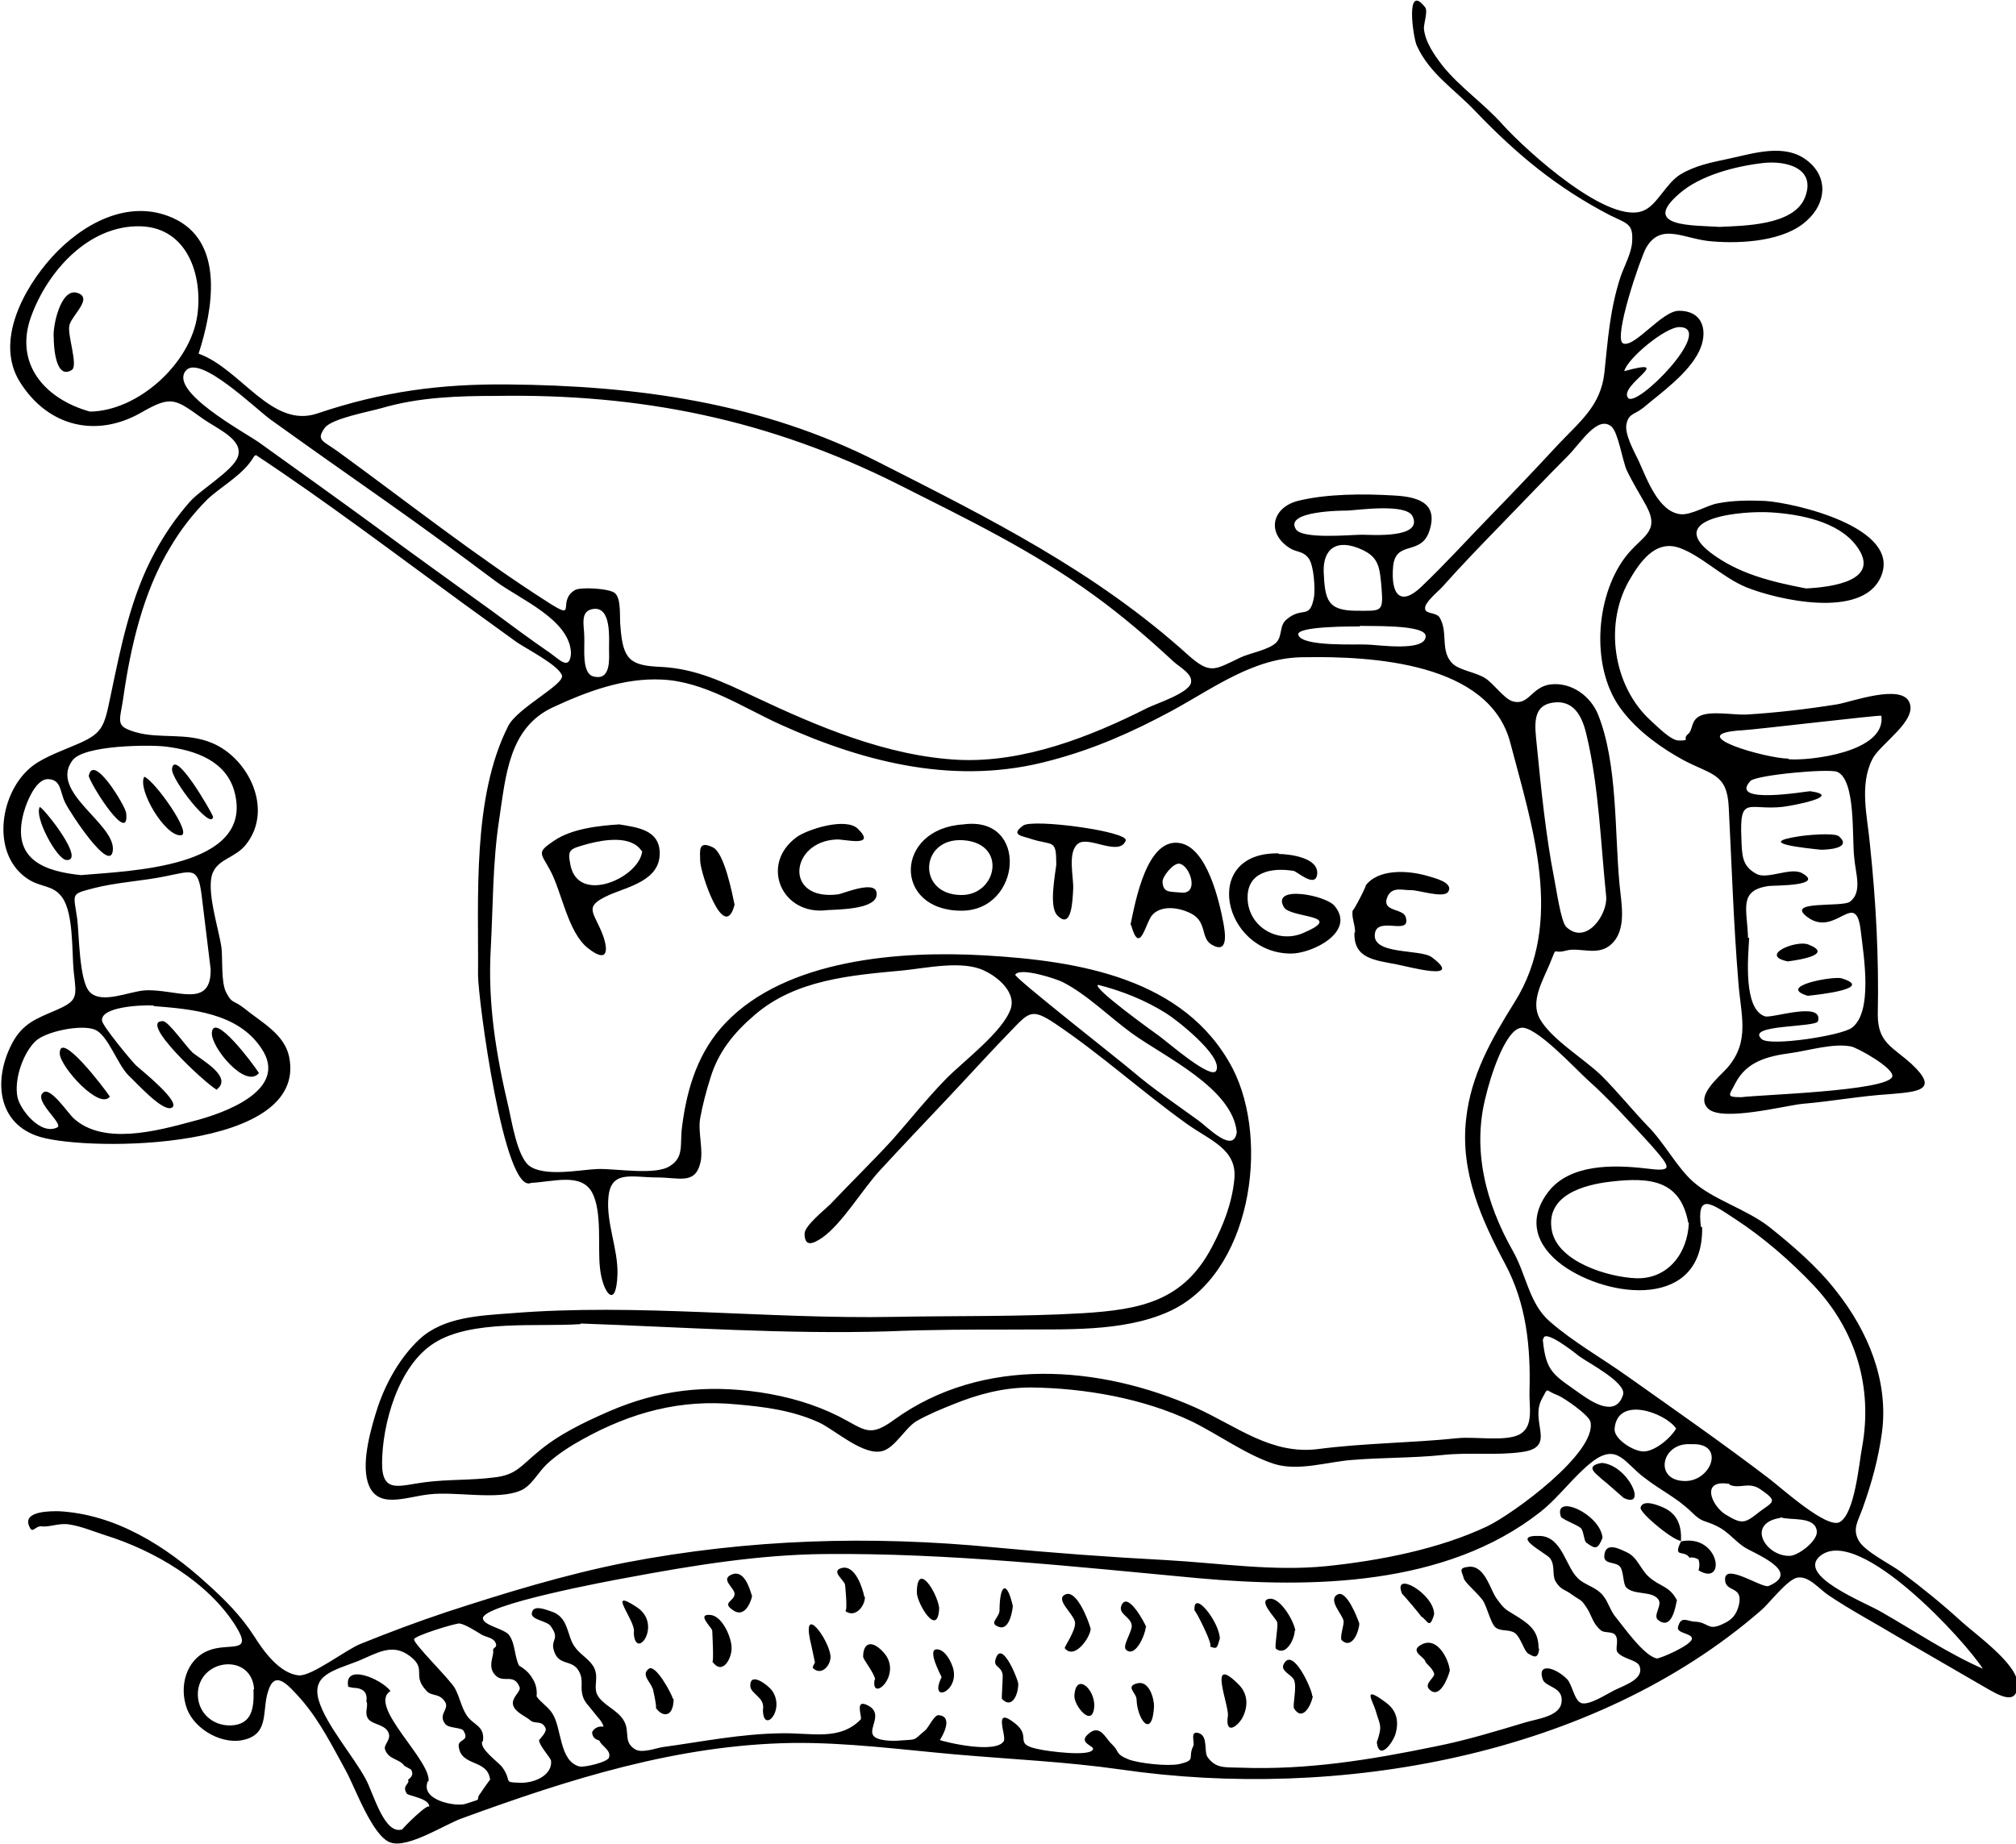 <?xml version="1.0" encoding="UTF-8"?>
<svg xmlns="http://www.w3.org/2000/svg" version="1.1" viewBox="0 0 334 305.6">
	<!-- Generator: Adobe Illustrator 28.7.0, SVG Export Plug-In . SVG Version: 1.2.0 Build 136)  -->
	<g>
		<g id="Calque_1">
			<g>
				<path d="M42.1,75.6c-1.7,3-5.2,4.8-7.7,7.1-2.4,2.4-4.5,5.1-6.2,8-4.5,7.4-6.6,16.6-7.8,25.1-.6,3.9-1.3,4.5,2,5.5,4.1,1.2,8.4,0,12.7,1.8,6.1,2.5,10.3,11.1,5.6,16.9-1.7,2.1-4.4,2.3-5.4,4.5-1.3,2.8,1,9.5,1.4,12.6.2,1.8-.1,5.8.8,7.4,1,1.9,1.1,1.1,3,2.6,2.8,2.3,6.6,4.2,7.4,8,3.2,15.6-32.9,15.7-41.2,13.3-7.2-2.1-7.9-9.6-4.6-15.7,1.7-3.1,3.9-3.9,6.9-5.2,4-1.7,3.7-2.2,3.2-6.6-.3-3.1,0-9.6-1.9-12.2-1.5-2.1-3.4-1.6-5.6-3-6.1-3.9-4.9-13.7,0-18.2,1.9-1.8,5.1-2.9,7.4-3.9,4.9-2,5.1-2.9,6.2-8.2,1.7-8.1,3.3-16.4,7.3-23.8,1.6-3,3.6-5.9,5.8-8.4,1.7-2,7.2-5.2,8-7.5,1-2.9-3.4-4.6-5.9-6.4-4.5-3.2-5.1-3.8-10-1-7.4,4.3-15.5,2.5-20.2-5-4.2-6.7.6-15.5,5.3-20.7,4.9-5.4,12.6-9.8,20-6.5,8.8,3.9,6.6,15.4,4.3,22.5,7,2.5,12.1,12.5,19.7,9.9,10.7-3.6,20.2-4.9,31.5-4.8,21.5.2,42.1,3,61.5,12.9,18.3,9.3,35.8,18,51.2,31.9,3.7,3.3,4.4,2.5,8.6.5,1.6-.8,4.9-1.3,6.1-2.6,1-1.1.4-2.8,1.7-3.8,2.6-2.2,3.8.2,4.5-3.7.2-1.3,0-5.2-.9-6.4-1-1.3-2-.9-3.3-1.8-3.7-2.5-2.7-6.6,1.5-7.7,4.8-1.2,11-1.2,15.9-.9,3.8.2,7.5,1.1,5.9,5.9-1.4,4.2-5.6,1.4-6,5.9-.4,4.6,1.2,6.6,4.6,3.4,4-3.8,7.7-7.9,11.5-11.8,3.8-3.9,7.6-7.9,11.3-11.9,3.6-3.8,7-6.4,7.6-11.8.6-5.6.9-10.5,2.7-16,.6-1.7,1.8-3.9,1.9-5.7.2-3-.7-3-3.6-4.4-8.9-4.6-15.6-10.2-22.4-17.3-3.4-3.6-7.6-6.2-9.7-10.9-.6-1.4-1.9-10.5,1.4-6.3.5.6-.2,2.6-.2,3.5.2,2.3,1.8,4.5,3.1,6.2,2.9,3.6,6.9,6.3,10,9.8,3.8,4.2,17.8,17,23.5,14.1,2.1-1,3.6-4.5,5.9-5.9,2.5-1.5,5.2-2,8-2.6,4.2-.9,9.3-2.6,13,.3,3.5,2.7,3.2,7,0,9.9-3.7,3.5-10.9,3.9-15.7,3.5-4.6-.3-8.5-3.3-11,1.1-.9,1.6-5.5,15-3.8,15.8,1.9.8,6.5-5.5,9.3-5.4,4.1,0,4.8,3.6,3.3,6.7-1.8,3.7-6.2,6.8-9.3,9.4-1.4,1.1-2.3.9-2.7,2.5-.5,1.7,1.3,4.8,2,6.3,1.4,3.1,3.3,8.4,6.9,8.8,1.8.2,4.4-1.5,6.2-1.8,2.5-.5,5.2-.5,7.8-.4,4.8.3,22.8,4.4,19.2,12.6-3.1,7.1-17.4,3.7-22.3,1.7-3.9-1.6-7.4-5.2-11-6.5-3.6-1.3-6.1,1.5-8.1,4.9-4.6,7.4-3,18.1,3.4,23.8.9.8,3.3,3.3,4.6,3.2,2,0,.4-.2,1.5-1.1.8-.7.4-2.1,1.8-2.9,1.7-1,5.8-.2,7.8-.3,5-.3,10.1-.9,15.1-1.7,2.3-.4,10.5-3.4,11.9-.4,1.5,3.1-4.9,7-6.1,9.5-2.2,4.3-.8,9.6-.4,14.1,1,9.5,1.5,18.7,1.3,28.2,0,4.7,2.4,5.3,5.6,8.2,4.7,4.4,1,4.6-3.7,5-4.8.3-9.6,1.2-14.4,1.6-2.9.3-13.3,3-15.6.8-2.2-2.1,1.8-5.2,3.2-6.8,3.8-4.4,2.2-8.7,1.8-14.2-.8-9.7-1.1-19.4-1.6-29.1-.3-5.4-2.8-5.2-7.4-7.6-3.7-2-7.6-4.8-10.2-8.2-5.3-6.7-4.6-18.7.4-25.4,2.7-3.6,5.9-4.1,3.6-8.5-1.1-2-2.3-3.9-3.3-6-.7-1.6-1.4-6.2-2.5-7.2-2.3-2-5.1,2.7-7.3,4.9-3.6,3.6-7.1,7.3-10.7,11-3.4,3.5-6.8,7-10,10.6-.6.7-3,2.6-2.9,3.6,0,1,1.8.6,2.4,1.5,1.5,2.5,0,5.6,2.2,7.7,1.2,1.1,3.9,1.4,5.4,2.4,1.3.8,3.1,3.4,4.5,3.8,2.7.8,3.1-2.4,6.3-2.8,3.5-.4,6.7,2,7.9,5.1,3.2,8.1,2.7,19.3,3.5,27.9.3,3.3,1.3,7.7-1.4,10.1-2.2,2-5.2.4-7.4,1-2.5.7-1.4-1-2.7,2.1-1.2,2.9-3.3,6.3-1.7,9.2,1.9,3.4,7.3,6.6,10.2,9.4,2.7,2.7,5.1,5.7,7.7,8.4,2.7,2.7,4.8,6.8,7.5,9.2,3.4,3,8.7,4.5,12.5,7.4,3.9,3.1,8.1,6.7,11.2,10.7,5.3,6.7,8.7,14.9,7.6,23.4-.6,4.4-1.7,8.4-3.2,12.6-.8,2.2-1.7,3.4-.7,5.3,1,1.9,5.4,4,7.1,5.3,3.5,2.6,6.8,5.3,10.1,8.3,2.1,1.9,8.9,6.8,9.1,9.9.3,4.3-3.2,2.1-5.3.9-4.8-2.8-9.7-5.6-14.5-8.4-3.8-2.3-7.8-4.4-11.5-6.9-1.5-1-3.2-3.2-5.1-2.9-1.7.3-4.7,4.3-6,5.4-27.9,24.3-70.3,31.6-106.1,26.4-9.1-1.3-18.3-1.7-27.4-2.5-9-.8-18-2-27-1.9-19.1.3-37,6-54.8,12.5-2.8,1-8.9,5-11.8,4-3-1-5.9-9.2-7.4-11.9-2.2-4-4.3-8.2-7.3-11.7-2.4-2.7-4.5-5.1-5.6-1.4-1,3.1.2,6.8-3.7,7.9-3.7,1.1-8.4-1.6-9.7-5-1.4-3.7-.2-8.2,3.5-9.7,3.4-1.4,7.5.7,4.6-4-4.6-7.4-13.6-12.6-21.6-15.1-1.9-.6-4-1.5-6-1.8-1.7-.3-3.3.5-4.7.3-1.1,0-1.4,1.4-2-.1-1-2.5,3.8-2.4,4.9-2.4,9.5.5,17.8,5.8,24.6,12,3,2.7,5.6,5.3,7.8,8.7,1.5,2.4,4.2,6.2,7.4,6.5,2.1.2,7.9-4.3,10.2-5.2,4.7-1.9,9.5-3.7,14.3-5.3,9.8-3.2,19.6-6.2,29.7-8.2,20.4-3.9,40.5-4.5,61.1-2.5,9.5.9,18.9,1.6,28.4,2.1,8.9.5,17.7,1.9,26.6,1,8.7-.9,18.6-2.8,26.6-6.6,4.2-2,18.2-12.2,17.1-17.3-.2-1.1-4.4-4-5.4-4.4-2.2-.8-1.5-1.5-2.6.5-2.2,3.9,2.6,8.1-3.4,8.9-4.2.6-8.9,0-13.2.5-4.9.5-9.9.4-14.8.8-4.2.3-8.8,1.9-12.9.7-4.7-1.5-9.3-4.9-13.8-7.1-8-3.8-17.7-5.5-26.6-5.6-4.6,0-8.7,1.1-12.9,2.8-2,.8-4.2,1.7-6.1,2.8-1.8,1.1-3.5,4.3-5.5,4.9-3.1,1-8-3.5-10.6-4.7-4.4-2-9-2.6-13.7-3-9.2-.9-17.4,1.3-25.5,5.8-2,1.1-4.2,2.5-5.9,4.1-1.4,1.3-2.6,3.7-4.4,4.4-3.8,1.6-10.7.1-15,.6-4,.4-8.9,2.7-10.3-2.1-1-3.5.6-9,1.7-12.4,1.4-4.1,3.7-8.2,6.9-11.2,4-3.7,10-3.9,15.2-4.3,21-1.7,42.3,1,63.4.6,10.4-.2,20.8,0,31.2-.6,9.7-.6,16.8-2,21.5-11,1.9-3.6,3.3-7.2,3.7-11.2.5-5-4-6.4-7.9-9.2-7.4-5.3-14.2-11.5-21.8-16.6-3.9-2.6-4.3-1.9-7.4,1.3-3.6,3.7-7.1,7.6-10.7,11.4-3.6,3.8-7.2,7.6-10.8,11.5-3,3.2-6.3,8.9-9.7,11.3-1.5,1-2.9,1.6-2.9-.7,0-1.3,3.4-4,4.3-4.9,3.4-3.6,7-7.1,10.3-10.7,2.9-3.3,5.6-6.7,8.7-9.9,2.9-3,9.7-8,10.9-11.9.7-2.5-1.9-5-4.5-6.2-3.6-1.7-9.5-.4-13.4,0-8.6.8-17.8,1.5-24.6,7.4-3.4,2.9-6,6.1-7.3,10.4-.7,2.2-1.3,4.5-1.7,6.7-.4,2.3.6,5.4,0,7.5-.9,3.5-3.5,2.3-7.1,2.3-4.2,0-7.7-1.3-8.1,3.3-.4,4.2,1.6,8.5,1.5,12.7-.2,6.2-2.5,3-2.9-1-.4-3.5.4-9.3-1.3-12.5-1.8-3.3-6.3-1.8-10.1-1.6-4.5,2.1-8.8-30.6-8.8-34.4.1-12.8-1-29.5,5-41.3,1.5-3,9.4-6.9,8.9-8.4-.6-1.7-5.9-4.4-7.5-5.5-2.9-2.1-5.8-4.2-8.7-6.3-11.4-8.3-22.7-16.9-34.5-24.7ZM328.5,276.5h0c-2.9-4.6-20.3-23.6-26.8-18.8-4.4,3.3,7.3,7.8,10,9.4,5.6,3.2,10.9,6.8,16.8,9.4ZM96.2,219.4c-7.1.5-18-.8-24.2,3.1-6,3.7-8.7,13.5-8.7,20,0,5.1,3,3.6,7.1,3.1,3.8-.5,7.7-.3,11.5-.8,3.6-.4,4.4-1.9,7.2-4.2,3.4-2.9,7.6-4.9,11.7-6.7,8.3-3.6,16.1-4.5,25.1-3.2,4.6.7,8.9,1.9,13.1,4,4.3,2.2,5,3.6,9.2.5,14.6-10.5,34-9,49.8-2,6.9,3.1,12.6,7.9,20.4,6.9,7.7-1,15.4-1,23.1-1.8,2.7-.3,7.9.6,10.2-.6,2.5-1.3,1.6-4.6,1.7-7.2.2-7.3-.5-14.4-4-21-4-7.5-7.5-15.3-6.5-24.1.8-7.3,4.2-13.2,8-19.3,8.4-13.3,2.9-29.3-.7-43.1-3.5-13.2-22.8-14.3-34.2-14.1-8.2,0-14.9,5.1-21.9,8.9-6.5,3.5-12.8,6.3-20,8.2-15.4,4.2-30.5.5-44.7-5.9-6.4-2.9-12.7-7.2-19.8-7.5-6.3-.3-12.4,2-18,4.6-7.3,3.4-7.8,11.3-8.9,18.6-1.1,7.2-1,14.2-1.4,21.5-.5,9.1.9,17.5,3,26.4.5,2.2,1.4,7.8,3.3,9.4,2.5,2,8.6.7,11.4.6,3-.1,9.6,1.1,12-.5,2.4-1.5,1.6-3.6,2-6.5.8-6.4,2.7-12.5,7.2-17.2,10.1-10.6,29-12,42.9-11.2,15.5.9,33.2,3.7,41.1,18.7,6.3,12.2,3,34.2-10.5,40.3-7.7,3.5-17.5,2.9-25.8,3-6.9,0-13.8,0-20.8.3-17,.5-33.9-.7-50.9-1.3ZM155.3,288.2c1.7.6,9.7,2.4,11,.3.5-.9-1.9-5.9,1.8-3,3.1,2.4-.6,3.5,4.3,4.4.8.2,8.4,1.3,8.7-.1.1-.5-2.3-1-1-2.3,2.1-2.1,3,.5,4.1,1.5,1.3,1.2.5,1.6,2.7,2.5,1.8.7,6.6,1.2,8.5.8,2.9-.7,1.3-1,2.3-3,.3-.5-.7-2.7,1-2.1,1.5.6.7,3.1,1.4,4,1.4,1.9,2.9,1.6,5.5,1.7,11,.4,21.4-1.3,32.1-3.5,5.1-1,10-2.5,15-4,2-.6,5.7-1,6-3.3.4-2.6-2.6-2.5-3.1-3.8-1-2.9,2.1-2,4-.1.9.9,1.2,3.6,2.4,4,1.3.4,4.2-1.5,5.4-2.1,1.8-.9,5.1-1.9,4.2-4.1-.5-1-2.7-1.1-3.6-2.2-.5-.6.3-2-.4-2.9-.5-.6-1.7-.3-2.3-.7-1.4-1.1-1.6-2.5-2.3-3.6-1.1-1.7-.9-1.2-2.6-2.4-1.2-.9-1.8-.7-2.7-2.2-.6-1.1,0-2.6-.9-3.8-.7-.9-6.9-3.9-1.6-3.7,3.6.2,4.2,5.1,6.2,7,1.2,1.2,3,1.4,4.2,2.9.9,1.1,1.2,2.6,2.2,3.7,1.3,1.6,4.6,6.3,6.7,6.7.6,0,5.5-2.1,5.8-3.2.2-1-2.6-.9-2.3-2,.5-2,1.6-.9,2.8-.9,2.3.1,2.1,1.6,4.6.4,1.6-.7,2.3-1.6,2.7-3.2.7-3.2-2.2-2-2.3-4.1-.2-3,6.1,1.4,7.2,1,5.7-2.4-2.5-5.4-4.1-6.5-1.6-1.1-2.6-2.5-4.4-3.4-2.2-1.1-2.4-.5-4.3-2.4-2.5-2.4-5-3.5-7.7-5.6-3.3-2.4-4.5-5.9-8.7-2.7-3.1,2.4-5.5,5.9-8.7,8.4-15.6,12.2-37.7,12.6-56.6,10.9-20.4-1.9-41.4-4.2-61.9-4-10.9.1-21.9,1.9-32.6,3.9-2.8.5-24.3,4.5-24,6.8.2,1.2,3.7,1.7,4.4,2.8,1,1.5.8,3.4,1.6,5,.9.5,1.7,1.2,2.2,2.1.6.9.8,1.9.7,3,.7,1,2,1.8,2.6,2.8,1.6,2.4,1.1,7.9,4.5,8.8.7.2,4.7-.7,4.9-1.5.4-1.2-1.3-1.9-1.6-2.8-.8-.2-1.2-.7-1.2-1.4.4-.7,1-1,1.9-.9-.3-1-.9-1.4-1.8-2.6-.6-.8-1.3-1.4-1.6-2.3-.6-1.7.2-2.7-.7-4.3-1.1-2-3.3-.8-4.1-3.3-.7-2,1.1-1.9-.6-4.2-.6-.8-3.1-1-3.1-2,.1-1.7,2.5-.6,3.2-.4,2.9.9,2.6,3.9,3.8,5.7.9,1.4,2.3,2,3.2,3.4,1,1.7,0,3.2.6,4.6.8,1.8,3.5,2.6,4.5,4.5,1,1.8-.2,3.5,1.9,4.7,1.1.6,3.3-.2,4.4-.4,6.6-.9,12.9-2.2,19.7-2.3,5.1-.1,9.7,1.3,13.2-2.3.3-.4-1.2-3.7,1.4-2.2,2.3,1.4-.2,3.7.7,4.9.7.9,3.3.9,4.4.8,3.1-.2,2.1,0,4.2-1.7.5-.4,1.5-2.6,2.2-2.5,2.5.2.7,3.4.1,4.3ZM82.3,65.6s0,0,0,0c-6.4,0-12.8.2-19,2-2,.6-8.3,1.7-9.5,3.3-1.5,2.1-.3,2.1,2.3,4,11.4,8.3,22.8,17.3,34.7,24.9,5,3.2,1.4-.1,4.4-2,.9-.6,5.9-.3,6.7.5,1.1,1,.7,4.2.9,5.6.4,5.4,1.6,6.4,6.7,6.6,5.8.3,10.3,2.5,15.4,4.9,10.6,5,22.1,9.9,33.9,10.5,10.8.5,21.8-3.8,31.3-8.6,1.4-.7,6.7-2.4,7.2-4.1.4-1.5-1.8-2.6-2.9-3.6-4.2-3.9-8.5-7.6-13.2-11-10.2-7.4-21-12.6-32.3-18.3-21.5-10.8-42.8-15.1-66.7-14.7ZM282,203.3c.3,13.7-15.5,11.9-23.2,6.3-4.3-3.2-5.8-7.5-2.3-12.1,3.6-4.7,10.9-4.5,16.1-3.9,4.7.6,4.3,0,1-3.8-3.4-3.7-6.9-7.6-10.6-10.9-1.9-1.7-8.6-9-11-8.6-2.8.4-5.3,9-5.8,11.2-2.4,9,0,17.9,4.4,25.7,2.3,4,2.7,8.8,6.2,11.8,3.9,3.4,8.7,6.1,12.9,9.1,7.9,5.6,15.8,11.1,23.4,16.9,2.1,1.6,9.6,8.4,11.7,7.2,2.5-1.4,3.2-9.8,3.7-12.4,1.8-9.9-1-19.4-8.1-26.9-3.8-4-8.3-7.9-12.9-10.9-4.1-2.7-6.4-4.4-5.7,1.3ZM289.8,155.4c-.2,3.2-1,11.8,2.6,13,1.1.4,9.7-2.6,8.8.8-.3,1.1-12.2.5-9.3,3,1.4,1.2,13.2-.6,14.9-1.9,3.5-2.6,2-11.7,1.5-15.9-.8-7.4-4.1,1-8.8-2.4-4-2.9,5.8-1.6,7-2.6,2.1-1.6.9-4.7.7-7.3-.4-3.3.3-12.8-2.8-14.2-1.3-.6-13.4.5-14.4,1.5-3.7,4,9.3,1.7,9.9,1.7,5.6.8-2.9,2.4-4.6,2.6-5.6.6-7.1-2-6.8,5.1.1,3,.1,4.7,2.5,6,1.8,1,5.7-1.2,7.6-.1,3.7,2.1-4.4,2-5.5,2.1-5.2.7-3.6,3.9-3.5,8.6ZM14.9,68.2c8-.1,16.7-8,17.8-16,.9-6.5-1.6-14.4-9.3-14.7-8.7-.3-15.6,7.5-18.3,15.1-2.7,7.7,2.3,13.5,9.8,15.6ZM25.5,166.6c-2.6-.1-8.8.3-8.6,2.5,0,.8,4.8,6.6,5.6,7.4.5.5,8.1,6.5,5.8,7.1-1.6.4-5.7-4.2-7-5.4-1.9-1.9-3.4-6.7-5.6-7.6-2.3-.9-8.1.3-9.8,1.9-2.1,2-3.6,6.4-3,9.3.4,2,3.8,6.4,6.6,5,1.1-.6-4.1-4.5-2.3-5.8,1.2-.9,4.1,3.5,5,4.3,4.9,4.5,13.8,2.1,19.7.5,5.2-1.3,16.1-5.2,11.4-12.1-3.9-5.9-11.6-6.5-17.9-7ZM13.4,145c8-.7,28.6-1.2,25.5-13.6-1.3-5.3-6.5-7.1-11.5-7.7-2.4-.3-13.5-.3-15.4,2.3-3.9,5.2,7,10.4,6.7,14.8-.3,4.3-7.2-6.3-7.9-7.8-.9-1.8-.6-3.8-2.8-3.9-2.3-.1-4,4.8-4.3,6.5-1.4,7,3.9,8.8,9.7,9.4ZM70.9,295.1c-1.4,3.2,4.6,4.3,6.2,3.8,3.4-1.1,1.3-.3,2.6-1.9-.1.1,1.5-2.2,1.5-2.1-.4-3.5-4.8-2.1-5.2-5.5-.2-1.3,1.9-.8.8-2.6-.3-.6-2.4-.4-3-1.1-1.3-1.6.6-2.4,0-3.6-1-1.7-2.3-.9-3.2-2-2.4-2.6.2-3.5-2.7-5.7-2.9-2.2-5.4-.5-8.5.8-4.1,1.6-7.8,2.3-6.6,6.5,1.2,4.1,5.7,9.2,7.8,13.1,1.3,2.4,3.1,9.4,6.1,8.3-.3.1,4.6-4.8,4.4-3.6.3-1.5-3.4-1.9-3.7-2.3-.9-1.4.6-1.6.2-2.3.7-.5.9-1,.5-1.7-.4-.2-.7-.4-1.1-.6-.8-1.2-2.6-1-3.2-2.7-.3-.8,1-1.6.6-2.7-.5-1.5-2.7-1.4-3.4-2.4-.7-1,.1-2.2-.3-2.9.2-1.2-.3-2-1.6-2.2-.5,0-.9-.1-1.4-.2-.8-4,5.5-1.3,7,.7-3.9,2.4,6.8,11.5,6.3,15ZM34.9,160.6c-.5-4.1-1-8.2-1.5-12.3-.6-4.7-1.5-4-6-3.1-3.9.8-8.2,1-12,2-3.8,1-3.2.8-2.6,5.1.3,2.3.3,10.4,2.1,12.1,2,2,6.4-.1,9.1-.3,5.1-.3,11,3.2,10.9-3.5ZM94.6,108.4c0-5.7-8.5-9.1-12.5-12.1-6-4.5-12-8.9-18.1-13.2-6.4-4.5-12.8-9-19.2-13.6-2.6-1.9-11.7-10.8-14-8.1-2.9,3.4,9.5,10.1,12.1,11.9,6.4,4.6,12.7,9.1,19,13.7,6.5,4.8,13.2,9.6,19.7,14.3,3.1,2.3,6.2,4.6,9.4,6.8,1.6,1.1,3.4,3.2,3.6.1ZM266.1,148.5c-.9-8.7-1.2-18-3.2-26.5-.6-2.7-1.8-6-5.4-5.6-3.8.4-3.2,3.9-2.9,7,.7,7.1,1.5,15.1,2.9,22.2.3,1.4,1.1,7.2,2,8,3.3,3.1,6.9-2.1,6.6-5.1ZM279.7,202.6c-1.3-7-6.2-7.6-12.9-6.8-4.3.5-10.8,2.2-9.7,8.1,1,5.2,9.3,7.7,13.9,7.9,5.3.2,8.6-4.1,8.8-9.2ZM299.2,97.5c4.3-.2,12.6-1.3,8.4-7-3-4.1-9.4-5.3-14.2-5.6-4.5-.3-17.5.8-10.1,6.6,4.7,3.6,10.2,4.9,15.9,6ZM79.9,288.5c-.5,1.3,2.6,3.4,3.3,4.3,1.8,2.5-.1,2.5,3.1,2.6,2.7,0,5.2-1.5,5-3.6,0-.5-1.8-2.3-2-3.4,0-.2,1.3-1.3,1.1-2-.6-1.5-1.8-.6-2.6-1.4-.7-.6-2.5-1.3-2.8-2.5-.3-1.2,1.3-2.2,1.1-2.9-.9-2.4-2.6-.7-3.9-1.9-1.6-1.4-.3-3.4-.5-4.2-.1-.6.8-.4.4-1.3-.4-.9-1.6-.9-2.4-1.4-.8-.5-2.7-1.7-3.6-1.8-.8,0-7.3,2-7.5,2.6-.2.7,6.1,6.8,6.8,8.2.8,1.5,1,3,1.9,4.4,1.1,1.7,3.1,1.7,2.7,4.4ZM204.9,187.6c-.7-7.3-12-12.5-17.4-16.4-3.7-2.7-7.5-6.5-11.5-8.5-1-.5-7-2.5-7.8-1.2-.3.4,17.7,14.5,19.3,15.9,3.5,3,7.4,5.6,11.1,8.3,1.4,1,5.8,5.6,6.3,1.9ZM284.8,37.6c4-.2,12.3-.2,14.2-4.8,2-4.9-3-6.2-6.8-5.8-4.5.5-10.5,2-14,5.1-6.5,5.6,2.5,5.2,6.7,5.5ZM288.5,181.8c2.9-.4,24.2-1,25-3.4.4-1.4-5.8-4.8-6.8-5-3-.6-7.1.7-10.1,1.1-3.6.5-7.2,1.3-9.1,5-1,2-1.7,2.3,1.1,2.3ZM296.3,125.8c3.3.3,16.2-1.1,15.4-7.2,0-.2-20.9,2.3-23,2.4-10.5.6,4,4.7,7.6,4.7ZM224.8,101.2s0,0,0,0c4,0,4.4.3,4.1-3.6-.3-3.5-.4-5.2-3.2-6.5-4.3-2-6.5-.1-6.4,3.6.2,4.7.6,6.5,5.5,6.5ZM42.1,279.9c-.4-5.9-8.7-5.2-9.3.3-.3,3.3,2.2,5.8,5.5,5.7,3.5-.2,3.8-2.9,3.7-6ZM225.6,88.6s0,0,0,0c1.5,0,10.3.7,8.4-3.1-1.1-2.1-8.9-1-10.7-.9-.7,0-10.6,0-8.6,3.1,1.1,1.7,9.1.9,11,.9ZM255.6,221.9c.5,5.5,1.8,5.9,6.3,9.1,1.7,1.2,5.8,4,7,.1.6-2-5.8-5.3-7.3-6.4-.6-.5-5.9-4.7-5.9-2.8ZM181.9,163.2c-.9.5,8.8,7.5,10.2,8.5,1.5,1.1,8.6,7.3,9.4,5.7,1.2-2.4-6.8-8.6-8.3-9.5-3.5-2.2-7.3-3.7-11.2-4.7ZM225.3,103.6c0,0,0,.1,0,.2-.6,0-10.7-.1-10.2,1.4.6,2,9.6,1.5,11.3,1.6,1.7,0,9.8,1.3,9.8-1.4,0-2-9.7-1.6-10.9-1.7ZM278.2,54.2c-2.3,0-8.6,5.2-9.1,7.3,8.7-2.4-.9,2.3.6,4.4,1.3,2,14.7-11.7,8.5-11.7ZM277.7,236.7c-1.8-2.6-9.7-5.5-10.2,0-.2,1.7,3.1,3.8,4.8,3.8,1.8,0,4.4-2.1,5.4-3.8ZM286.6,245.9c-4.9-.9-3.1,3.5-.8,5,2.8,1.7,3.2,1.6,5.7-.4,2.3-1.7,3.1-1.7.2-3.7-2-1.4-3.4,0-5.2-.8ZM96.8,105.5s0,0,0,0c.1,1.8-.5,6.2,1.6,6.6,2.9.7,2.5-3.1,2.5-4.6,0-1.8.4-7-2.6-6.6-2.3.3-1.5,2.8-1.5,4.6ZM295,251.5c-5.8.9-2.5,6.4,1.5,6.3,1.4,0,4.7-2.5,4.5-4.1-.3-2.6-4.6-1.7-6-2.3ZM280.2,239.3c-5-.4-6.3,6.1-1,6.1,4.4,0,6.7-6.4,1-6.1Z"/>
				<path d="M102.6,136.6c3,.5,6.7.9,6.7,4.8,0,4.5-5.2,5.5-8.4,6.9-4.4,2-2.5,2.7-1,6.7.9,2.5.8,4.7-2.5,2.1-3.3-2.6-4.3-9.2-6.2-12.8-1.6-3-2.4-3,.6-5,2.9-2,7.5-2.5,10.8-2.7ZM106.3,141c-1.7-2.6-6.1-1.9-8.8-1.2-3.2.9-3.5.9-3,3.5,1.3,6.7,11.5,2.1,11.9-2.3Z"/>
				<path d="M211.8,141.5c1.8,0,6.9.6,6.4,3.5-.4,2.1-3.3-.6-3.9-.7-3.7-.6-7.8.2-7.6,4.7.2,4.6,5,7.4,9.2,5.6,7.2-3.1-2.1-2.4-3.2-4.3-2.1-3.7,6.9-2,8.4-.2,3.6,4.3-3.7,7.9-7.2,7.9-11.3,0-15.1-16.9-2-16.6Z"/>
				<path d="M187.3,153.2c.8-3.8,2.7-14.5,8.2-13.5,4.5.8,6.5,9.6,7.2,13.3.2,1.2,1,5.3-2,3.5-1.8-1.1-.7-3.7-3.3-5.1-2.1-1.1-4.9-1.4-6.4.1-1.2,1.1-2.1,7.1-3.6,1.8ZM195.7,147.9c3.1.3,1.4-4.7-.4-4.8-1,0-2.7,2.1-2.7,3,.1,1.9,1.2,1.6,3.1,1.8Z"/>
				<path d="M224.5,154.5c0-1.5-.6-2.3-.4-3.7-.1.7,2.7-4.8,2.1-4,2-2.8,6.9-2.7,10.5-1.6.6.2,4.3,1,3.2,2.6-.8,1.1-5.1-.4-6.2-.3-1.4,0-3-.6-3.8,1-1.2,2.7,2.6,1.9,3,3.5.9,3.1-4.6-.2-5.1,2.6-.7,3.7,7.5,2.6,9.4,4,5.6,4.2-4.1,1.5-5.8,1.2-3.5-.7-7.2-.9-7-5.3Z"/>
				<path d="M159.6,136.6c10.9-1.5,9.7,14.3-.3,14.3-11.4,0-11.1-13.6.3-14.3ZM159.3,148.3c5.7,0,7.5-8,1-9-7.9-1.2-8.7,9-1,9Z"/>
				<path d="M137.1,150.8c-7.6,1-11.3-7.6-5.1-12.1,1.8-1.3,8.1-3.3,10.1-1.4,3.3,3.2-2.3,1.7-3.5,1.8-7.7.3-8.8,10.2.2,9.1.9-.1,7-2.8,6.4.3-.5,2.2-6.5,2.2-8.1,2.3Z"/>
				<path d="M175,143.3c0-4.4-.5-3.1-4.2-4.3-1.4-.5-3.5-.6-1.3-2.2,1.6-1.2,17.7,1,17,2.5-1.1,2.7-6.2-.9-7.9.5-1.8,1.4-.7,5.5-.8,7.5-.1,1.7-.2,7-2.7,4.3-1.3-1.5-.3-6.6-.1-8.3Z"/>
				<path d="M121.7,149.9c-1.7,6.6-5.7-5.3-5.7-7.3,0-1.6-.4-3.4,2.1-2.2,1.9.9,3.2,7.6,3.6,9.5Z"/>
				<path d="M277.8,265.2c-.2,1-.8,4.9-3,3.3-1.1-.7.6-2.4,0-3.4-1-1.6-4.1-.7-5.4-2.1-.5-.5-.4-2.7-1-3.4-.7-.9-2.8-.3-2.6-1.9.2-2.4,2.8-.9,3.7-.5,1.8.8,2.3,2.9,3.7,4.1,1.9,1.7,3.4,1.4,4.7,4Z"/>
				<path d="M255,273.2c-.2,1.8-.9,1.3-1.8.8-.7-.4-1.2-2.6-2.2-3.4-1-.7-2.4-.2-3.3-1-.7-.7-1.3-3.1-1.9-4.2-.6-1.1-3.1-3.1-3.3-3.9-.3-1.2-1-1.7.9-1.9,2.6-.2,3.5,3.8,4.5,5.2,1.5,2.1,1.5,1.8,3.7,3.2,2,1.3,3.3,2.4,3.3,5.1Z"/>
				<path d="M203.4,284.5c.5-1.4-3.6-10.8,1.8-5.4,1.5,1.5,1.6,3.4.8,5.2-.7,1.6-3,3.4-2.6.2Z"/>
				<path d="M265.5,254.8c-.8,2-1.2,1.9-2.7.8-.4-.3-.4-1.9-.9-2.4-.5-.5-3.2-1.5-3.3-1.9-1.3-3.9,6.5-.5,6.9,3.5Z"/>
				<path d="M240.2,276.8c-.2.9-1.7,5.1-3.5,3-.7-.9,1.1-1.9.9-2.5-.3-1-1.4-1.6-1.5-2.1-.2-.7-2.8-1.7-.4-2.8,2.5-1.1,4.3,2.5,4.5,4.4Z"/>
				<path d="M228.1,288.7c1-2.9.5-2.8-.2-5.3-.5-1.6-2.3-4.3,1.7-1.3,1.8,1.3,2.2,3.1,1.6,5.2-.4,1.4-2.7,4.6-3.1,1.4Z"/>
				<path d="M180.7,269.8c0,1.5-2.7,5.3-4.3,3.3-.1-.2,1.9-3,1.7-4.3-.2-1.4-3.4-3.8-1.6-4.6,1.9-.9,3.9,4.5,4.2,5.7Z"/>
				<path d="M265.4,242.4c4.4.4,7.6,7.7,3.6,5.8,0,0-3.4-3-3.6-3.1-.8-.8-3.1-2.2,0-2.7Z"/>
				<path d="M278.5,255.4c6.4-1.3,7.6,7.6,2.9,4.8.2-.6.2-1.2,0-1.8-.5-.3-1-.4-1.5-.3-.9-1.4-2.8.2-1.4-2.7h0Z"/>
				<path d="M278.6,255.3c-1,.3-7-4.6-6.8-5.5.4-1.5,3.1-.3,3.8,0,2.4,1.1,3,3.1,2.9,5.5,0,0,0,0,0,0Z"/>
				<path d="M217.5,281.1c-.3,1.5-1.7,4.2-3.1,2-.3-.5.5-3.5,0-4.7-.3-.9-2.4-1.5-1.7-2.7,1.5-2.9,4.7,4.3,4.7,5.3Z"/>
				<path d="M121.2,273.2c0,1.6-1.5,4.5-3.2,2.1.3.4,0-5,0-5.1,0-.5-2.8-2.9-.2-2.6,2,.3,3.5,4,3.4,5.6Z"/>
				<path d="M214.5,270.2c0,1.3-1.4,4.3-3.1,3-.3-.2.4-3.7.2-4.4-.2-.7-3.5-3.8-1.1-3.9,1.7,0,3.9,3.7,4.1,5.3Z"/>
				<path d="M145,278.3c-.2-1.2-2-3.3-2-3.8,0-2.2,1.3-2.8,3.1-1,3.9,3.7-1.9,8.9-1.2,4.8Z"/>
				<path d="M143.3,264.6c0,1.6-1.7,3.6-3.3,2.3.5.4,0-4.5,0-4.3-.1-.8-2.5-2.3-.5-2.8,2.2-.5,3.4,3.3,3.7,4.8Z"/>
				<path d="M111.6,281.5c0,3-1.8,3.2-3,1.4.4.7-.6-4.1-.5-3.1-.2-1-2-2.3-.6-3.3,1.1-.8,3.7,4,4,5Z"/>
				<path d="M237.6,267.5c-.8,2.7-1.1.9-2.2.3.3.2-3.1-3.8-3.1-3.7-1.7-4,5.2-.1,5.3,3.3Z"/>
				<path d="M168.7,279c0,1.9-1.1,4.2-2.7,2.5-.1-.1.2-3.7.1-4.1-.3-1.5-1.8-1.1-1-2.9,1.1-2.4,3.6,3.9,3.6,4.5Z"/>
				<path d="M225.2,269c0,1.1-1.1,4.4-2.9,2.8-.4-.4.4-2.6.3-3.2-.1-1-2.7-3.5-1-4.4,1.5-.8,3.3,3.9,3.6,4.8Z"/>
				<path d="M191.2,282.7c-.3,5.6-2.8,2.2-2.9-1.1,0-1.1-2-2.2.2-2.7,1.9-.4,2.7,2.5,2.7,3.9Z"/>
				<path d="M105,270.5c.5-1.8-4.8-7.7.5-4.2,4.4,2.9-.3,9.1-.5,4.2Z"/>
				<path d="M155.6,266.4c-.2,5.2-3.7-.8-3.7-2.5,0-5.3,3.3-.2,3.7,2.5Z"/>
				<path d="M189.8,269.7c0,.9-1.6,5-3.2,3.7-.8-.6,1-3,.9-4.1-.2-1.5-2.5-1.9-1.6-3.5,1.1-1.9,3.8,3.2,4,3.8Z"/>
				<path d="M137.6,274.5c0,1.6-1.6,3.2-2.9,1.9-.2-.2.4-.9.3-1,0,0-.7-3.4-.8-3.7-1.2-5.9,3.1-.1,3.4,2.7Z"/>
				<path d="M124.6,264.5c-.3,1.3-1.4,3.7-3.3,2.2-1.7-1.2.4-1.4.4-2.6,0-1-2.4-2.4-.5-3.2,2.1-.9,3,2.3,3.4,3.6Z"/>
				<path d="M156,277.9c-.2-.5-2.6-4.9-.6-4.6,1.3.2,2.2,2.1,2.5,3.1,1.1,3.9-4.1,6-1.9,1.5Z"/>
				<path d="M126.4,283.3c.4-2.1-2.1-2.6-2.1-4,0-2.4,3,0,3.6.8,2.3,3.3-1.5,7.3-1.5,3.2Z"/>
				<path d="M202.1,271.5c-.5,1.6-.4,1.8-1.7,1.3.9.3-2.5-6.4-2.5-5.9-.3-3.8,4.2,1.9,4.2,4.7Z"/>
				<path d="M167.8,266c0,.6-.5,4.1-2.2,3.6-2-.6,0-1.5,0-2.8,0-3.9,1.1-5.4,2.2-.7Z"/>
				<path d="M181.3,282.6c-.2,4-3.4,0-3.3-1.6.2-3.9,3.3-1.3,3.3,1.6Z"/>
				<path d="M299.5,165c-5.3-1.6,4.3-3.3,5.6-2.9,5.5,1.7-3.7,2.7-5.6,2.9Z"/>
				<path d="M301.7,140.8c-2.8-.3-10.9-1.1-3.8-2.2,1.1-.2,6.1-.7,6.8,0,2.2,2-2,2.2-3.1,2.2Z"/>
				<path d="M296.2,159.3c-4.9-1,1.4-3.6,3.4-2.8,4.1,1.6-1.1,2.5-3.4,2.8Z"/>
				<path d="M8.9,55.9c-.2-1.7,1.1-8.1,3.8-7.4,2.9.8-.8,3.7-1.2,5.4-.4,1.5,1.5,6.7.4,7.4-2.7,1.7-3-3.9-3-5.4Z"/>
				<path d="M35.8,180.5c-1.9-1.1-13-11.4-8.8-11.3.9,0,3.9,4.3,4.9,5.2,1.4,1.2,6.9,4.1,3.9,6.2Z"/>
				<path d="M18.2,181.7c-1.7,2.3-8.2-4.9-8.3-7.1-.1-4.1,7.3,5.6,8.3,7.1Z"/>
				<path d="M42.9,177.8c-2.2,2.7-8-4.3-7.8-6.7.3-3.5,6.8,5.1,7.8,6.7Z"/>
				<path d="M14.7,128.6c.7-4,6.1,5,6.2,6.1.6,5.4-5.5-4-6.2-6.1Z"/>
				<path d="M23.9,128.7c1.7.6,8,9.5,6.1,9.7-2.6.3-7.3-7.6-6.1-9.7Z"/>
				<path d="M35.3,135.3c-.2,2.5-7-6.2-6.8-7.9.4-3.5,6.4,6.9,6.8,7.9Z"/>
				<path d="M6.6,133.7c1,.6,7.6,9,4.4,8.8-1.6-.1-5.4-7.2-4.4-8.8Z"/>
			</g>
		</g>
	</g>
</svg>